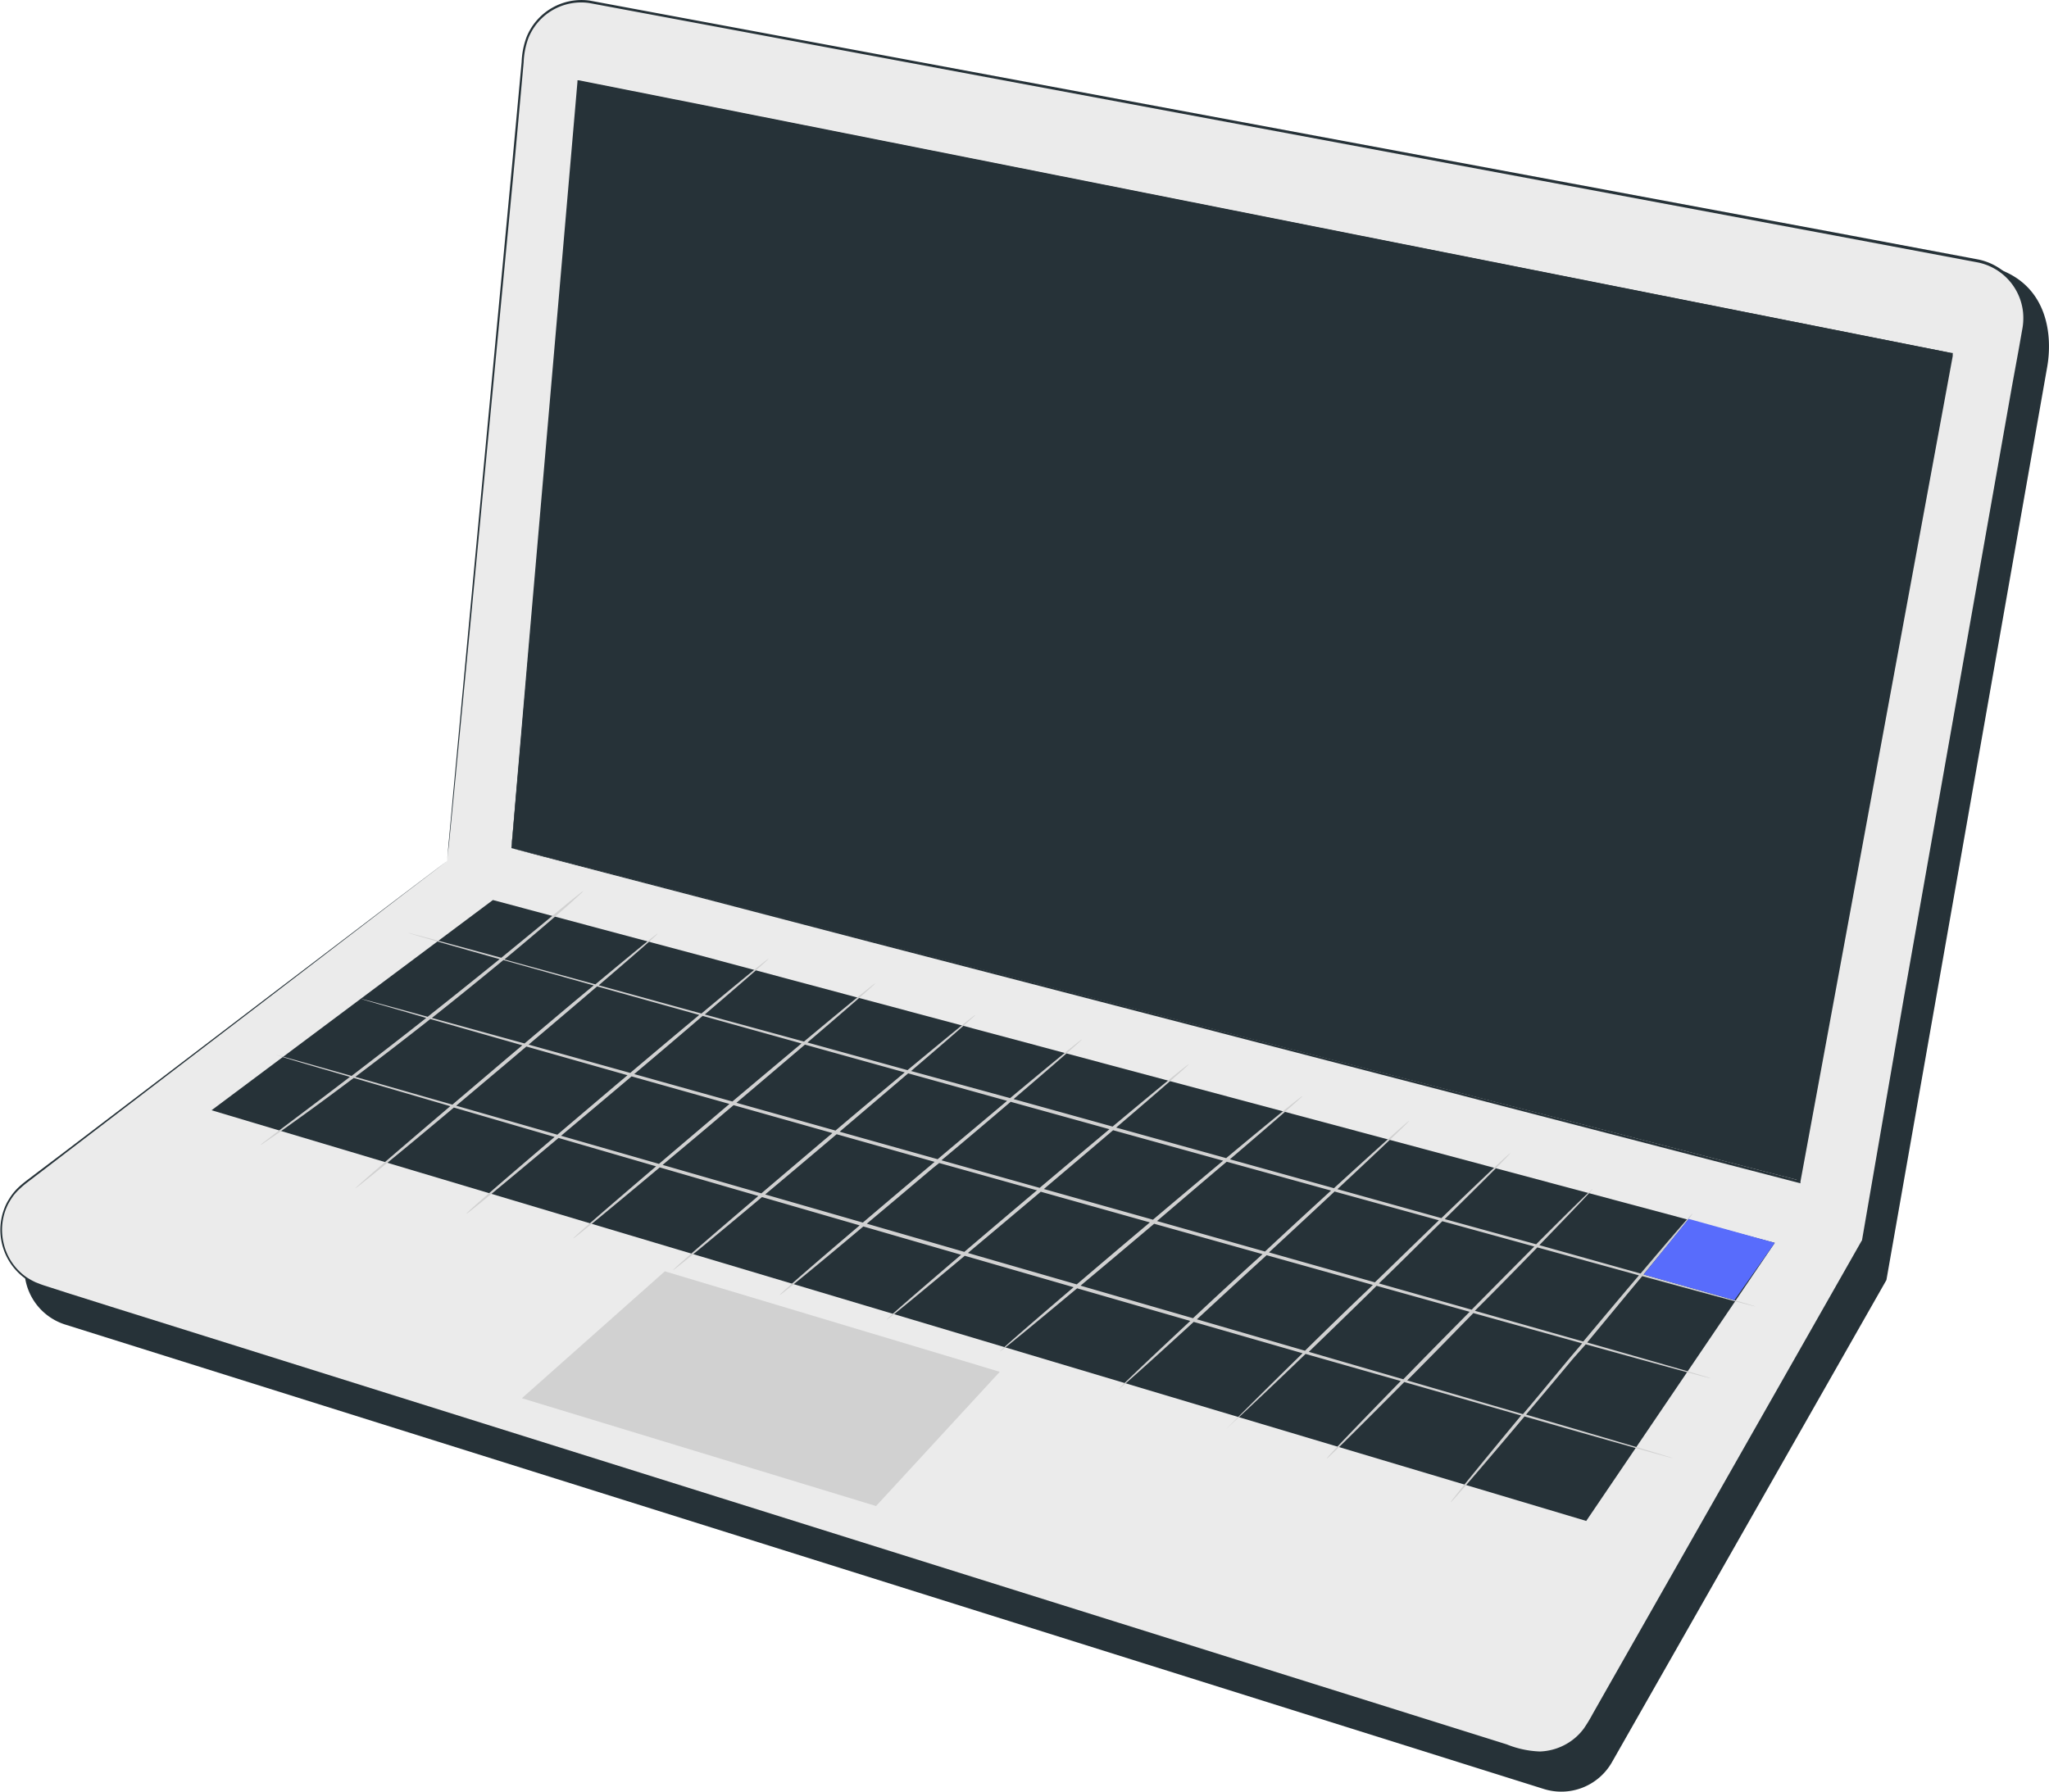 <?xml version="1.0" encoding="UTF-8"?> <svg xmlns="http://www.w3.org/2000/svg" viewBox="0 0 302.46 264.55"> <title>Ресурс 44</title> <g id="Слой_2" data-name="Слой 2"> <g id="Character"> <path d="M69.42,132.84,7,180.51a8.61,8.61,0,0,0,2.65,15.07L227.9,264.15a8.61,8.61,0,0,0,10.07-4L278.46,189,302.19,54.2c.82-4.65.12-12-7.37-14.53L90.88,6.06a8.61,8.61,0,0,0-10.16,7.65Z" style="fill:#263238"></path> <path d="M66,127.11,3.53,174.77a8.61,8.61,0,0,0,2.65,15.07l218.27,68.58a8.61,8.61,0,0,0,10.07-4L275,183.23,298.75,48.47a8.61,8.61,0,0,0-6.9-10L87.44.32A8.61,8.61,0,0,0,77.28,8Z" style="fill:#ebebeb"></path> <path d="M66,127.11s.06-.8.2-2.36l.63-6.89,2.46-26.47,3.93-41.85,2.46-26.12L77,9.16a11.81,11.81,0,0,1,.72-3.67A8.75,8.75,0,0,1,87.06.09L229.55,26.63l41.18,7.68,21.27,4a8.89,8.89,0,0,1,7.08,7.82,9.5,9.5,0,0,1-.16,2.81l-.48,2.73-1,5.47-15.93,90.49-6.28,35.67v0l0,0-21.49,37.81-10.5,18.46-5.18,9.11-2.57,4.52a22.67,22.67,0,0,1-1.36,2.24,8.83,8.83,0,0,1-1.88,1.87,9,9,0,0,1-4.95,1.69,8.62,8.62,0,0,1-2.61-.32c-.84-.24-1.64-.51-2.46-.76l-9.72-3.05-19.13-6-37-11.62-127.13-40-13.18-4.15-6.33-2-3.1-1c-.51-.15-1-.36-1.53-.56a10.47,10.47,0,0,1-1.42-.79A8.85,8.85,0,0,1,1,177.62a11.3,11.3,0,0,1,.81-1.28,8.62,8.62,0,0,1,1-1.1c.74-.69,1.54-1.23,2.3-1.83L9.62,170l30.44-23.18,19.2-14.6,5-3.78L66,127.11l-1.67,1.3-5,3.81L40.21,146.89,9.79,170.17l-4.53,3.47c-.76.6-1.58,1.16-2.27,1.82a8.32,8.32,0,0,0-1,1.07,11,11,0,0,0-.78,1.24,8.48,8.48,0,0,0-.67,5.81,8.39,8.39,0,0,0,3.37,5,10.18,10.18,0,0,0,1.37.76c.49.19,1,.4,1.49.54l3.1,1,6.34,2,13.18,4.13,127.17,39.9,37,11.6,19.13,6,9.72,3.05a14.39,14.39,0,0,0,4.91,1.05A8.5,8.5,0,0,0,232,257a8.33,8.33,0,0,0,1.78-1.76,22.38,22.38,0,0,0,1.33-2.19l2.57-4.53,5.18-9.11,10.49-18.46,21.49-37.81,0,.08L281,147.52,297,57l1-5.47.48-2.73a9,9,0,0,0,.15-2.68,8.39,8.39,0,0,0-6.67-7.37l-21.26-4-41.18-7.7L87,.45a8.39,8.39,0,0,0-9,5.17,11.46,11.46,0,0,0-.7,3.57L76,23.47l-2.5,26.14-4,41.86-2.56,26.44-.68,6.87C66.06,126.32,66,127.11,66,127.11Z" style="fill:#263238"></path> <polygon points="72.76 132.89 31.23 163.93 234.15 224.57 261.98 183.51 72.76 132.89" style="fill:#263238"></polygon> <polygon points="98.14 187.71 77.04 206.45 129.32 222.37 147.58 202.55 98.14 187.71" style="fill:#d1d1d1"></polygon> <path d="M234.08,198.49c11.57,3.21,18.37,5.07,18.39,5s-6.72-2-18.18-5.27c3-3.61,5.78-7,8.13-9.8,10.53,2.88,16.68,4.54,16.7,4.48s-6.06-1.79-16.5-4.73c4.44-5.39,7.31-8.94,7.24-9s-3.1,3.46-7.69,8.87l-14.94-4.19c4.83-5,7.94-8.25,7.88-8.31s-3.36,3.18-8.35,8.18L213.26,180c5.85-5.76,9.72-9.64,9.65-9.71s-4.13,3.77-10.14,9.57l-15.35-4.28c6.37-5.95,10.63-10,10.57-10.07s-4.53,3.94-11.08,9.93l-15.36-4.27c6.46-5.52,10.75-9.25,10.69-9.32S187.67,165.43,181,171l-16.24-4.51c6.47-5.53,10.76-9.26,10.7-9.34s-4.57,3.63-11.23,9.19l-4.49-1.25-10.12-2.81c6.12-5.23,10.14-8.74,10.09-8.81s-4.29,3.4-10.6,8.67l-14.62-4c5.78-4.94,9.53-8.22,9.47-8.28s-4,3.17-10,8.15l-14.77-4.08c6.07-5.19,10.05-8.66,10-8.73s-4.25,3.36-10.51,8.59l-14.64-4c5.73-4.91,9.45-8.15,9.4-8.22s-4,3.14-9.9,8.08l-15.16-4.17c5.34-4.57,8.76-7.56,8.7-7.63s-3.67,2.89-9.19,7.49l-13.43-3.68c1.81-1.5,3.46-2.89,4.91-4.12,2.09-1.78,3.77-3.23,4.91-4.26L85.67,132a2.77,2.77,0,0,0,.43-.44,2.75,2.75,0,0,0-.5.36L84.23,133l-5,4.13L74,141.42c-8.7-2.37-13.7-3.71-13.71-3.67s4.89,1.45,13.46,3.87c-3.16,2.56-6.77,5.46-10.62,8.51-6.25-1.72-9.76-2.67-9.77-2.63s3.42,1,9.56,2.8l-.39.31c-3.8,3-7.41,5.78-10.63,8.25-7.07-2-11.06-3.12-11.07-3.08S44.72,157,51.66,159c-2.26,1.73-4.34,3.31-6.13,4.66l-5.19,3.91-1.4,1.08a2.75,2.75,0,0,0-.47.4,2.76,2.76,0,0,0,.53-.32l1.46-1c1.26-.88,3.07-2.17,5.29-3.78,1.89-1.37,4.08-3,6.47-4.79l14.25,4.17c-8.24,7-14,12-14,12.11S58.6,170.6,67,163.53l14.87,4.34c-7.75,6.6-13.1,11.24-13,11.32s5.66-4.52,13.58-11.17l14.4,4.19c-7.31,6.24-12.3,10.57-12.24,10.65s5.28-4.21,12.78-10.49l14.55,4.22c-7.5,6.39-12.64,10.86-12.58,10.94s5.44-4.34,13.12-10.78l14.42,4.18c-7.07,6-11.86,10.19-11.79,10.27s5.07-4,12.33-10.11l14.43,4.18c-6.64,5.67-11.08,9.53-11,9.6s4.71-3.74,11.54-9.45l1.43.41,14.64,4.23c-6.56,5.6-10.93,9.4-10.87,9.48s4.64-3.69,11.39-9.32l16.7,4.82c-6.33,5.91-10.56,9.94-10.49,10s4.5-3.91,11-9.86l16.07,4.63C185.53,206.41,181,211,181,211s4.84-4.45,11.72-11.09l14.05,4c-6.52,6.69-11,11.35-10.9,11.42s4.74-4.55,11.42-11.27l17.25,4.94c-6.19,7.47-10.46,12.73-10.38,12.79s4.56-5.14,10.88-12.65c13.67,3.91,21.83,6.21,21.85,6.15s-8.06-2.45-21.62-6.42c2.14-2.54,4.48-5.32,6.93-8.26Zm-7.15-14.31,15,4.13c-2.4,2.83-5.2,6.16-8.22,9.77l-16-4.54C221.18,190.09,224.29,186.9,226.93,184.18Zm-14-3.86,13.55,3.73c-2.68,2.7-5.84,5.88-9.24,9.33l-13.69-3.88C207,186.17,210.14,183,212.9,180.32ZM197,175.93l15.4,4.25c-2.81,2.71-6,5.82-9.45,9.16l-15.63-4.42C190.83,181.68,194.12,178.62,197,175.93Zm-15.92-4.4,15.4,4.26c-2.92,2.67-6.24,5.72-9.75,9l-15.94-4.5C174.53,177.1,178,174.13,181.08,171.53Zm-16.77-4.65,16.24,4.5c-3.09,2.58-6.62,5.55-10.36,8.71l-16.1-4.53C157.8,172.42,161.28,169.47,164.31,166.88Zm-15.13-4.2,10.45,2.9,4.14,1.15c-3.07,2.57-6.58,5.52-10.3,8.66l-.5-.14-14-3.93C142.73,168.18,146.2,165.24,149.19,162.68Zm-15.12-4.2,14.6,4.06c-3,2.54-6.53,5.47-10.25,8.62l-14.47-4.06C127.66,163.94,131.11,161,134.06,158.48Zm-15.24-4.24,14.73,4.1c-3,2.51-6.49,5.43-10.22,8.59l-14.62-4.1C112.41,159.7,115.85,156.77,118.82,154.24ZM103.72,150l14.59,4.07c-3,2.52-6.49,5.44-10.2,8.57l-14.49-4.05C97.34,155.46,100.78,152.53,103.72,150Zm-15.59-4.36,15.09,4.22c-3,2.5-6.46,5.41-10.19,8.56l-15-4.18C81.77,151.08,85.22,148.15,88.12,145.66Zm-13.84-3.89,13.35,3.75c-3,2.47-6.44,5.39-10.21,8.57L63.75,150.3C67.59,147.26,71.17,144.35,74.29,141.77ZM66.78,163.1,52.45,159c3.17-2.39,6.69-5.09,10.39-8l.68-.54,13.58,3.88-2.44,2.06Zm15.49,4.44-14.93-4.28L75,156.81l2.7-2.29,14.93,4.24L91,160.13Zm15,4.31L82.82,167.7l8.53-7.18,1.88-1.59L107.68,163l-.92.78C103.36,166.67,100.14,169.4,97.26,171.86Zm15.11,4.35L97.81,172c2.83-2.38,6-5,9.29-7.82l1.19-1,14.59,4.12-1.37,1.15C118.25,171.22,115.16,173.84,112.38,176.21Zm15,4.32-14.43-4.16c2.74-2.29,5.75-4.83,8.92-7.51l1.63-1.38,14.46,4.08-.68.58C133.69,175.14,130.33,178,127.35,180.53Zm15,4.33-14.43-4.17c2.94-2.46,6.23-5.23,9.69-8.16l1-.8,14.3,4,.16,0h0C149.12,179.08,145.49,182.16,142.33,184.86Zm16.59,4.8-15-4.33-1.09-.32c3.13-2.62,6.7-5.62,10.48-8.81l.27-.23,16.11,4.53C165.79,183.81,162.11,186.94,158.92,189.66Zm17.18,5-16.65-4.82c3.17-2.65,6.79-5.7,10.63-8.94l.24-.2,16,4.49C182.6,188.58,179.12,191.81,176.1,194.64Zm16.53,4.8-16-4.65c3-2.77,6.49-6,10.15-9.34l.14-.13,15.68,4.39-.78.76C198.5,193.68,195.39,196.72,192.63,199.44Zm14.52,4.22-14-4.07c2.74-2.65,5.79-5.61,9-8.75l1-1,13.74,3.84-1.57,1.59C212.4,198.28,209.63,201.11,207.14,203.66Zm17.66,5.15-17.14-5c2.46-2.48,5.18-5.23,8-8.14l1.77-1.8,16.06,4.47-1.7,2C229.33,203.36,227,206.22,224.8,208.81Z" style="fill:#d1d1d1"></path> <path d="M108.21,62l0,0h0Z" style="fill:#934d3d"></path> <path d="M75.49,125.22l.92.22,2.69.68,10.43,2.67,39.17,10.1,136.76,35.37-.3.19L287.61,52.54l0-.21.21.3L85.37,12.33l.24-.18L78.26,94.71l-2,22.58-.54,5.9c-.12,1.33-.2,2-.2,2s0-.67.15-2l.49-5.87,1.93-22.55,7.15-82.69,0-.22.22,0L288,52.11l.25,0,0,.25,0,.21-22.48,121.9,0,.25-.25-.07L128.5,139.1,89.41,128.89,79,126.17l-2.66-.71Z" style="fill:#263238"></path> <polygon points="249.27 179.97 242.62 188.19 256.02 191.97 261.98 183.51 249.27 179.97" style="fill:#586cfc"></polygon> <polygon points="85.45 11.94 288.21 52.16 265.47 174.26 75.49 125.22 85.45 11.94" style="fill:#263238"></polygon> </g> </g> </svg> 